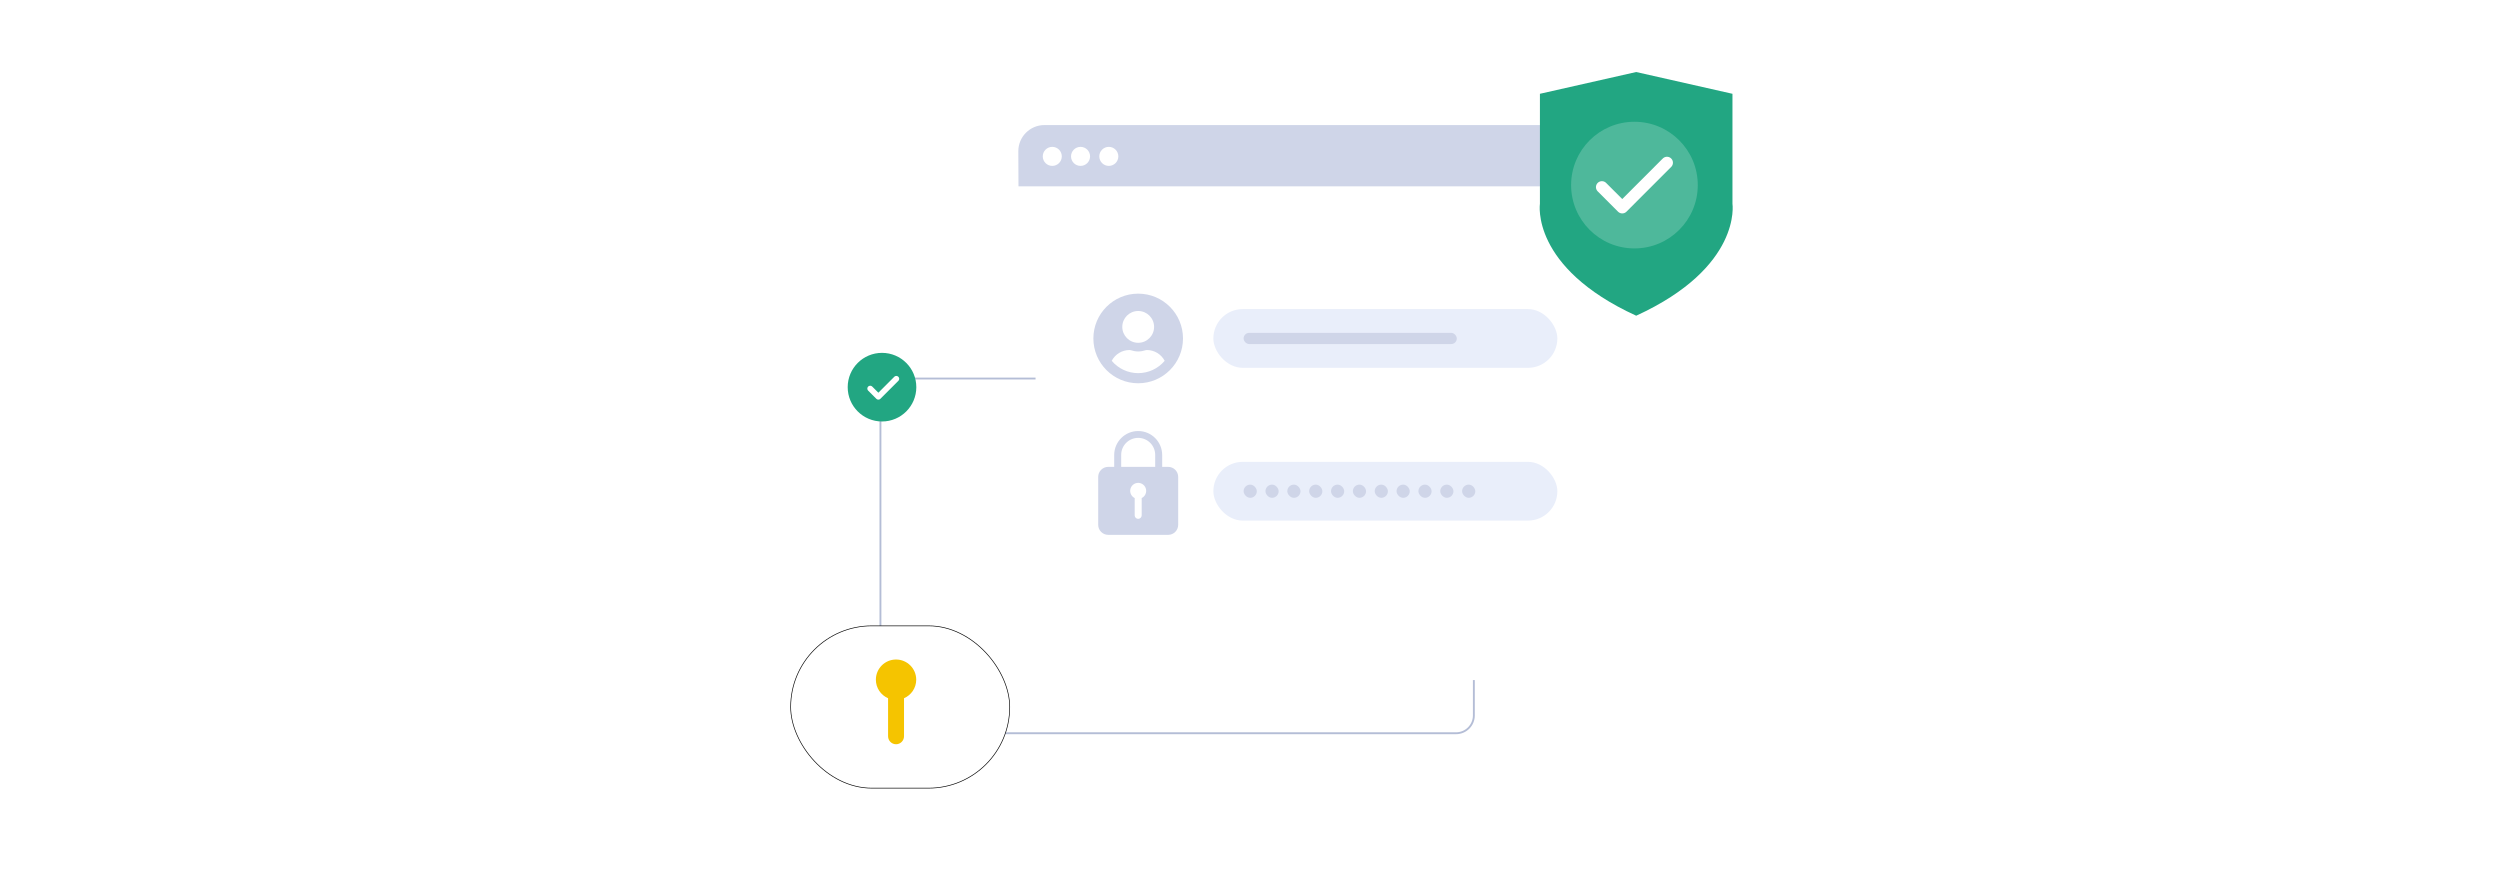 <?xml version="1.0" encoding="UTF-8"?>
<svg id="Layer_1" data-name="Layer 1" xmlns="http://www.w3.org/2000/svg" xmlns:xlink="http://www.w3.org/1999/xlink" viewBox="0 0 860 300">
  <defs>
    <style>
      .cls-1 {
        filter: url(#drop-shadow-4);
      }

      .cls-2 {
        filter: url(#drop-shadow-3);
      }

      .cls-2, .cls-3, .cls-4, .cls-5 {
        fill: #fff;
      }

      .cls-6 {
        fill: #e9eefa;
      }

      .cls-7 {
        fill: #f5c400;
      }

      .cls-8 {
        fill: #cfd5e8;
      }

      .cls-9 {
        fill: #22a682;
      }

      .cls-4 {
        filter: url(#drop-shadow-2);
        stroke: #000;
        stroke-width: .224px;
      }

      .cls-4, .cls-10 {
        stroke-miterlimit: 10;
      }

      .cls-10 {
        stroke: #b4bdd6;
        stroke-width: .651px;
      }

      .cls-10, .cls-11, .cls-12 {
        fill: none;
      }

      .cls-11 {
        stroke-width: 4.099px;
      }

      .cls-11, .cls-12 {
        stroke: #fff;
        stroke-linecap: round;
        stroke-linejoin: round;
      }

      .cls-5 {
        opacity: .2;
      }

      .cls-12 {
        stroke-width: 1.975px;
      }
    </style>
    <filter id="drop-shadow-2" filterUnits="userSpaceOnUse">
      <feOffset dx="1.424" dy="2.848"/>
      <feGaussianBlur result="blur" stdDeviation="2.136"/>
      <feFlood flood-color="#082744" flood-opacity=".05"/>
      <feComposite in2="blur" operator="in"/>
      <feComposite in="SourceGraphic"/>
    </filter>
    <filter id="drop-shadow-3" filterUnits="userSpaceOnUse">
      <feOffset dx="5.928" dy="5.928"/>
      <feGaussianBlur result="blur-2" stdDeviation="6.205"/>
      <feFlood flood-color="#005cb7" flood-opacity=".1"/>
      <feComposite in2="blur-2" operator="in"/>
      <feComposite in="SourceGraphic"/>
    </filter>
    <filter id="drop-shadow-4" filterUnits="userSpaceOnUse">
      <feOffset dx="1.301" dy="2.602"/>
      <feGaussianBlur result="blur-3" stdDeviation="3.253"/>
      <feFlood flood-color="#082744" flood-opacity=".2"/>
      <feComposite in2="blur-3" operator="in"/>
      <feComposite in="SourceGraphic"/>
    </filter>
  </defs>
  <rect width="860" height="300" style="fill: #fff;"/>
  <g>
    <rect x="302.871" y="130.214" width="204.137" height="122.022" rx="6.126" ry="6.126" style="fill: none; stroke: #b4bdd6; stroke-miterlimit: 10; stroke-width: .651px;"/>
    <g>
      <rect x="270.563" y="212.443" width="75.352" height="55.831" rx="27.915" ry="27.915" style="fill: #fff; filter: url(#drop-shadow-2); stroke: #000; stroke-miterlimit: 10; stroke-width: .224px;"/>
      <path d="M315.181,233.814c0-3.833-3.108-6.941-6.941-6.941s-6.941,3.108-6.941,6.941c0,2.859,1.729,5.313,4.198,6.376v13.088c0,1.515,1.228,2.743,2.743,2.743s2.743-1.228,2.743-2.743v-13.088c2.469-1.064,4.198-3.517,4.198-6.376Z" style="fill: #f5c400;"/>
    </g>
    <g id="item">
      <circle id="Ellipse_1" data-name="Ellipse 1" cx="303.411" cy="133.187" r="11.802" style="fill: #22a682;"/>
      <path id="Icon_feather-check" data-name="Icon feather-check" d="M308.334,130.309l-6.176,6.179-2.808-2.809" style="fill: none; stroke: #fff; stroke-linecap: round; stroke-linejoin: round; stroke-width: 1.975px;"/>
    </g>
    <g>
      <path d="M561.493,52.009V219.039c0,4.966-4.02,8.987-8.987,8.987h-193.224c-4.959,0-8.979-4.02-8.979-8.987V52.009c0-4.966,4.02-8.987,8.979-8.987h193.224c4.966,0,8.987,4.02,8.987,8.987Z" style="fill: #fff; filter: url(#drop-shadow-3);"/>
      <path d="M561.493,52.009l.055,12.08h-211.19l-.055-12.08c0-4.966,4.02-8.987,8.979-8.987h193.224c4.966,0,8.987,4.02,8.987,8.987Z" style="fill: #cfd5e8;"/>
      <g>
        <circle cx="361.984" cy="53.794" r="3.274" style="fill: #fff;"/>
        <circle cx="371.709" cy="53.794" r="3.274" style="fill: #fff;"/>
        <circle cx="381.433" cy="53.794" r="3.274" style="fill: #fff;"/>
      </g>
    </g>
    <g>
      <path id="Icon_awesome-user-circle" data-name="Icon awesome-user-circle" d="M391.538,101.014c-8.513-0-15.415,6.901-15.416,15.414-0,8.513,6.901,15.415,15.414,15.416,8.513,0,15.415-6.901,15.416-15.414v-.002c.001-8.512-6.897-15.413-15.409-15.414h-.005Zm0,5.967c3.021,0,5.47,2.449,5.47,5.47s-2.449,5.47-5.47,5.47-5.47-2.449-5.47-5.47v-.001c0-3.021,2.449-5.469,5.47-5.469Zm0,21.382c-3.512-.003-6.844-1.556-9.105-4.243,1.194-2.278,3.551-3.707,6.123-3.713,.15,.001,.299,.024,.442,.068,.82,.276,1.678,.42,2.542,.429,.865-.008,1.723-.153,2.542-.429,.143-.044,.292-.067,.442-.068,2.572,.006,4.929,1.435,6.123,3.713-2.262,2.688-5.595,4.241-9.109,4.242v.001Z" style="fill: #cfd5e8;"/>
      <rect x="417.398" y="106.325" width="118.332" height="20.207" rx="10.104" ry="10.104" style="fill: #e9eefa;"/>
      <rect x="427.801" y="114.499" width="73.337" height="3.86" rx="1.93" ry="1.93" style="fill: #cfd5e8;"/>
      <rect x="417.398" y="158.876" width="118.332" height="20.207" rx="10.104" ry="10.104" style="fill: #e9eefa;"/>
      <g>
        <rect x="427.801" y="166.71" width="4.54" height="4.54" rx="2.27" ry="2.27" style="fill: #cfd5e8;"/>
        <rect x="435.317" y="166.71" width="4.54" height="4.54" rx="2.27" ry="2.27" style="fill: #cfd5e8;"/>
        <rect x="442.833" y="166.71" width="4.54" height="4.54" rx="2.27" ry="2.27" style="fill: #cfd5e8;"/>
        <rect x="450.349" y="166.71" width="4.54" height="4.54" rx="2.27" ry="2.27" style="fill: #cfd5e8;"/>
        <rect x="457.865" y="166.71" width="4.54" height="4.54" rx="2.27" ry="2.27" style="fill: #cfd5e8;"/>
        <rect x="465.382" y="166.71" width="4.54" height="4.54" rx="2.27" ry="2.27" style="fill: #cfd5e8;"/>
        <rect x="472.898" y="166.71" width="4.54" height="4.54" rx="2.27" ry="2.27" style="fill: #cfd5e8;"/>
        <rect x="480.414" y="166.71" width="4.54" height="4.54" rx="2.27" ry="2.27" style="fill: #cfd5e8;"/>
        <rect x="487.93" y="166.71" width="4.54" height="4.54" rx="2.27" ry="2.27" style="fill: #cfd5e8;"/>
        <rect x="495.446" y="166.71" width="4.54" height="4.54" rx="2.27" ry="2.27" style="fill: #cfd5e8;"/>
        <rect x="502.962" y="166.71" width="4.54" height="4.54" rx="2.27" ry="2.27" style="fill: #cfd5e8;"/>
      </g>
      <path id="Icon_ionic-ios-lock" data-name="Icon ionic-ios-lock" d="M401.855,160.602h-2.064v-4.016c.031-4.559-3.64-8.279-8.198-8.31-4.559-.031-8.279,3.64-8.31,8.198v4.127h-2.063c-1.898,.005-3.434,1.542-3.44,3.44v16.508c.005,1.898,1.542,3.434,3.44,3.44h20.635c1.897-.005,3.434-1.542,3.44-3.439v-16.508c-.005-1.898-1.542-3.436-3.44-3.441Zm-9.114,10.73v5.915c.005,.65-.495,1.192-1.143,1.239-.665,.032-1.231-.48-1.263-1.146-.001-.019-.001-.038-.001-.058v-5.95c-1.366-.665-1.935-2.312-1.27-3.678,.665-1.366,2.312-1.935,3.678-1.27s1.935,2.312,1.27,3.678c-.269,.554-.717,1.001-1.27,1.27Zm4.647-10.73h-11.697v-4.127c0-3.229,2.618-5.847,5.847-5.847s5.847,2.618,5.847,5.847l.004,4.127Z" style="fill: #cfd5e8;"/>
    </g>
    <g style="filter: url(#drop-shadow-4);">
      <path d="M594.665,67.472V29.663l-33.117-7.489-33.117,7.489v37.809s-3.339,21.837,33.117,38.531c36.456-16.694,33.117-38.531,33.117-38.531Z" style="fill: #22a682;"/>
      <circle cx="560.947" cy="61.069" r="21.785" style="fill: #fff; opacity: .2;"/>
      <path id="Icon_feather-check-2" data-name="Icon feather-check" d="M572.14,53.371l-15.389,15.397-6.998-7" style="fill: none; stroke: #fff; stroke-linecap: round; stroke-linejoin: round; stroke-width: 4.099px;"/>
    </g>
  </g>
</svg>